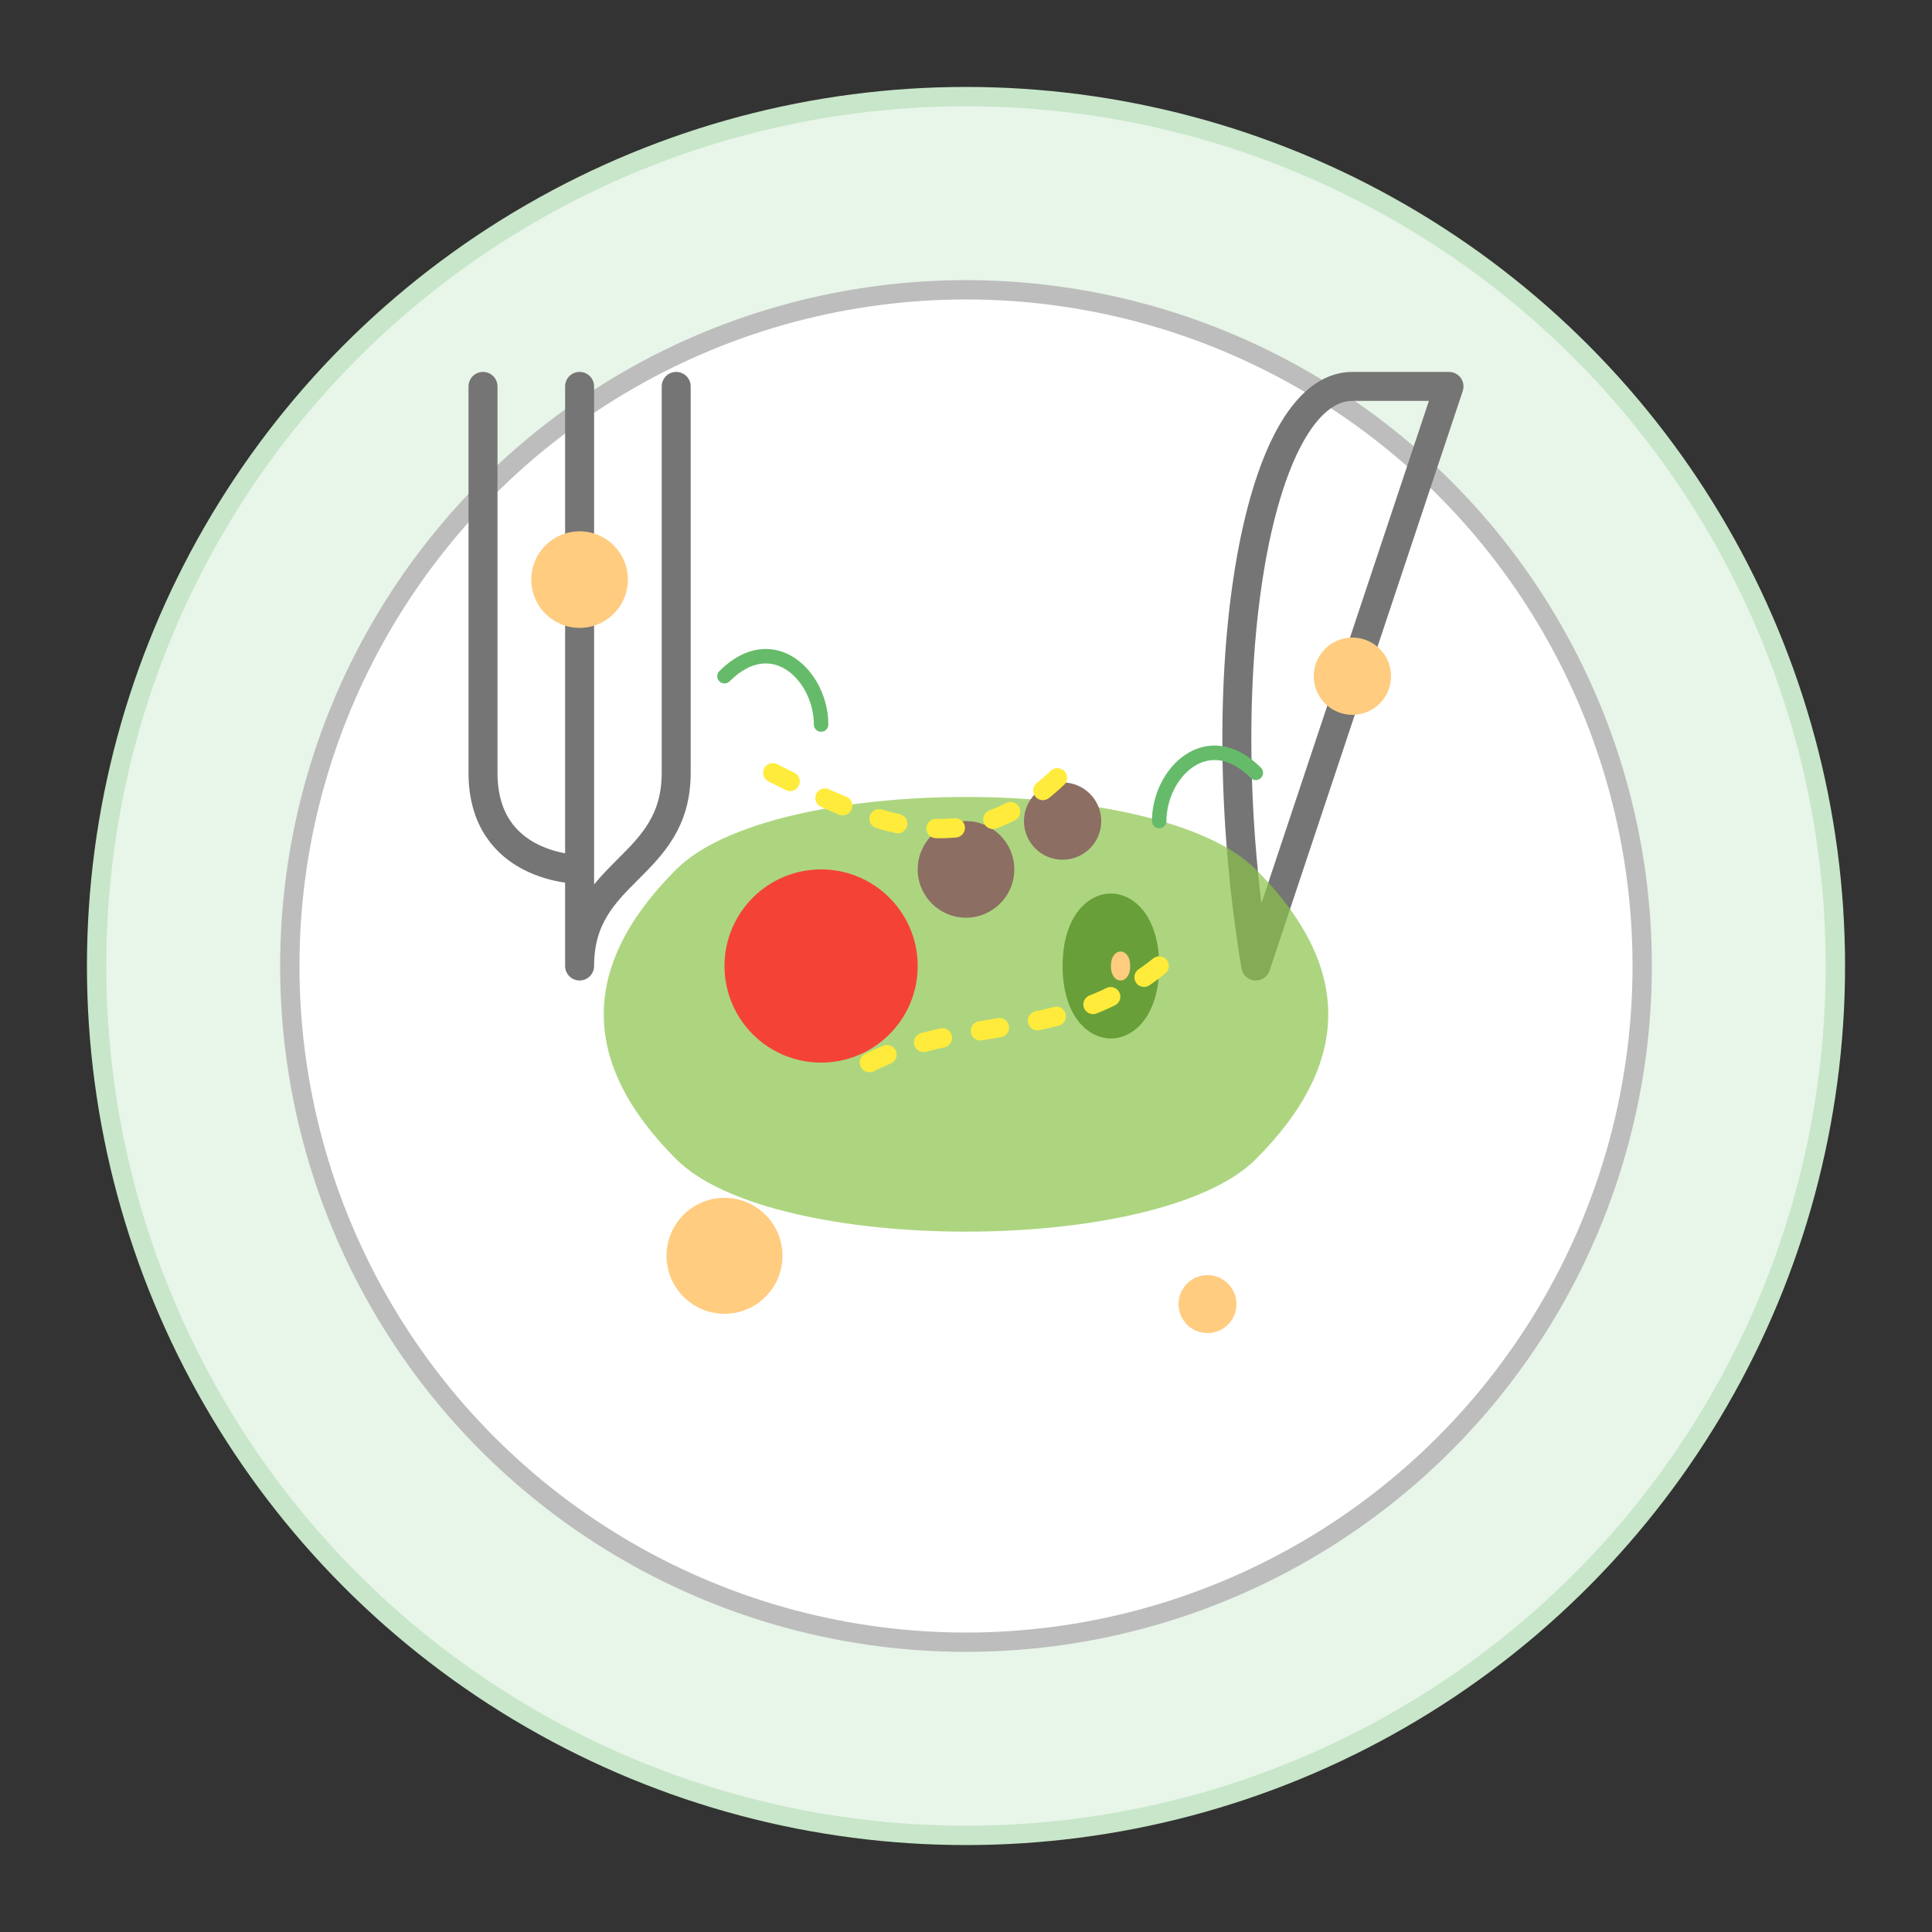 <svg xmlns="http://www.w3.org/2000/svg" viewBox="0 0 200 200" width="200" height="200">
  <rect x="0" y="0" width="200" height="200" fill="#333333" stroke="none"/>
  <!-- Background Circle -->
  <circle cx="100" cy="100" r="90" fill="#E8F5E9" stroke="#C8E6C9" stroke-width="2"/>
  
  <!-- Plate -->
  <circle cx="100" cy="100" r="70" fill="#FFFFFF" stroke="#BDBDBD" stroke-width="2"/>
  
  <!-- Fork -->
  <path d="M60,40 L60,100 M50,40 L50,80 M70,40 L70,80 M50,80 C50,90 60,90 60,90 L60,100 C60,90 70,90 70,80" fill="none" stroke="#757575" stroke-width="3" stroke-linecap="round" stroke-linejoin="round"/>
  
  <!-- Knife -->
  <path d="M150,40 L130,100 M150,40 L140,40 C130,40 125,70 130,100" fill="none" stroke="#757575" stroke-width="3" stroke-linecap="round" stroke-linejoin="round"/>
  
  <!-- Healthy Food on Plate -->
  <!-- Salad Base -->
  <path d="M70,90 C80,80 120,80 130,90 C140,100 140,110 130,120 C120,130 80,130 70,120 C60,110 60,100 70,90 Z" fill="#8BC34A" opacity="0.7"/>
  
  <!-- Tomato -->
  <circle cx="85" cy="100" r="10" fill="#F44336"/>
  
  <!-- Avocado Slice -->
  <path d="M110,100 C110,90 120,90 120,100 C120,110 110,110 110,100 Z" fill="#689F38"/>
  <path d="M115,100 C115,98 117,98 117,100 C117,102 115,102 115,100 Z" fill="#FFCC80"/>
  
  <!-- Nuts -->
  <circle cx="100" cy="90" r="5" fill="#8D6E63"/>
  <circle cx="110" cy="85" r="4" fill="#8D6E63"/>
  
  <!-- Olive Oil Drizzle -->
  <path d="M80,80 C90,85 100,90 110,80 M90,110 C100,105 110,108 120,100" fill="none" stroke="#FFEB3B" stroke-width="2" stroke-linecap="round" stroke-dasharray="2,4"/>
  
  <!-- Decorative Elements -->
  <circle cx="60" cy="60" r="5" fill="#FFCC80"/>
  <circle cx="140" cy="70" r="4" fill="#FFCC80"/>
  <circle cx="75" cy="130" r="6" fill="#FFCC80"/>
  <circle cx="125" cy="135" r="3" fill="#FFCC80"/>
  
  <!-- Herbs -->
  <path d="M75,70 C80,65 85,70 85,75 M130,80 C125,75 120,80 120,85" fill="none" stroke="#66BB6A" stroke-width="1.5" stroke-linecap="round"/>
</svg>
